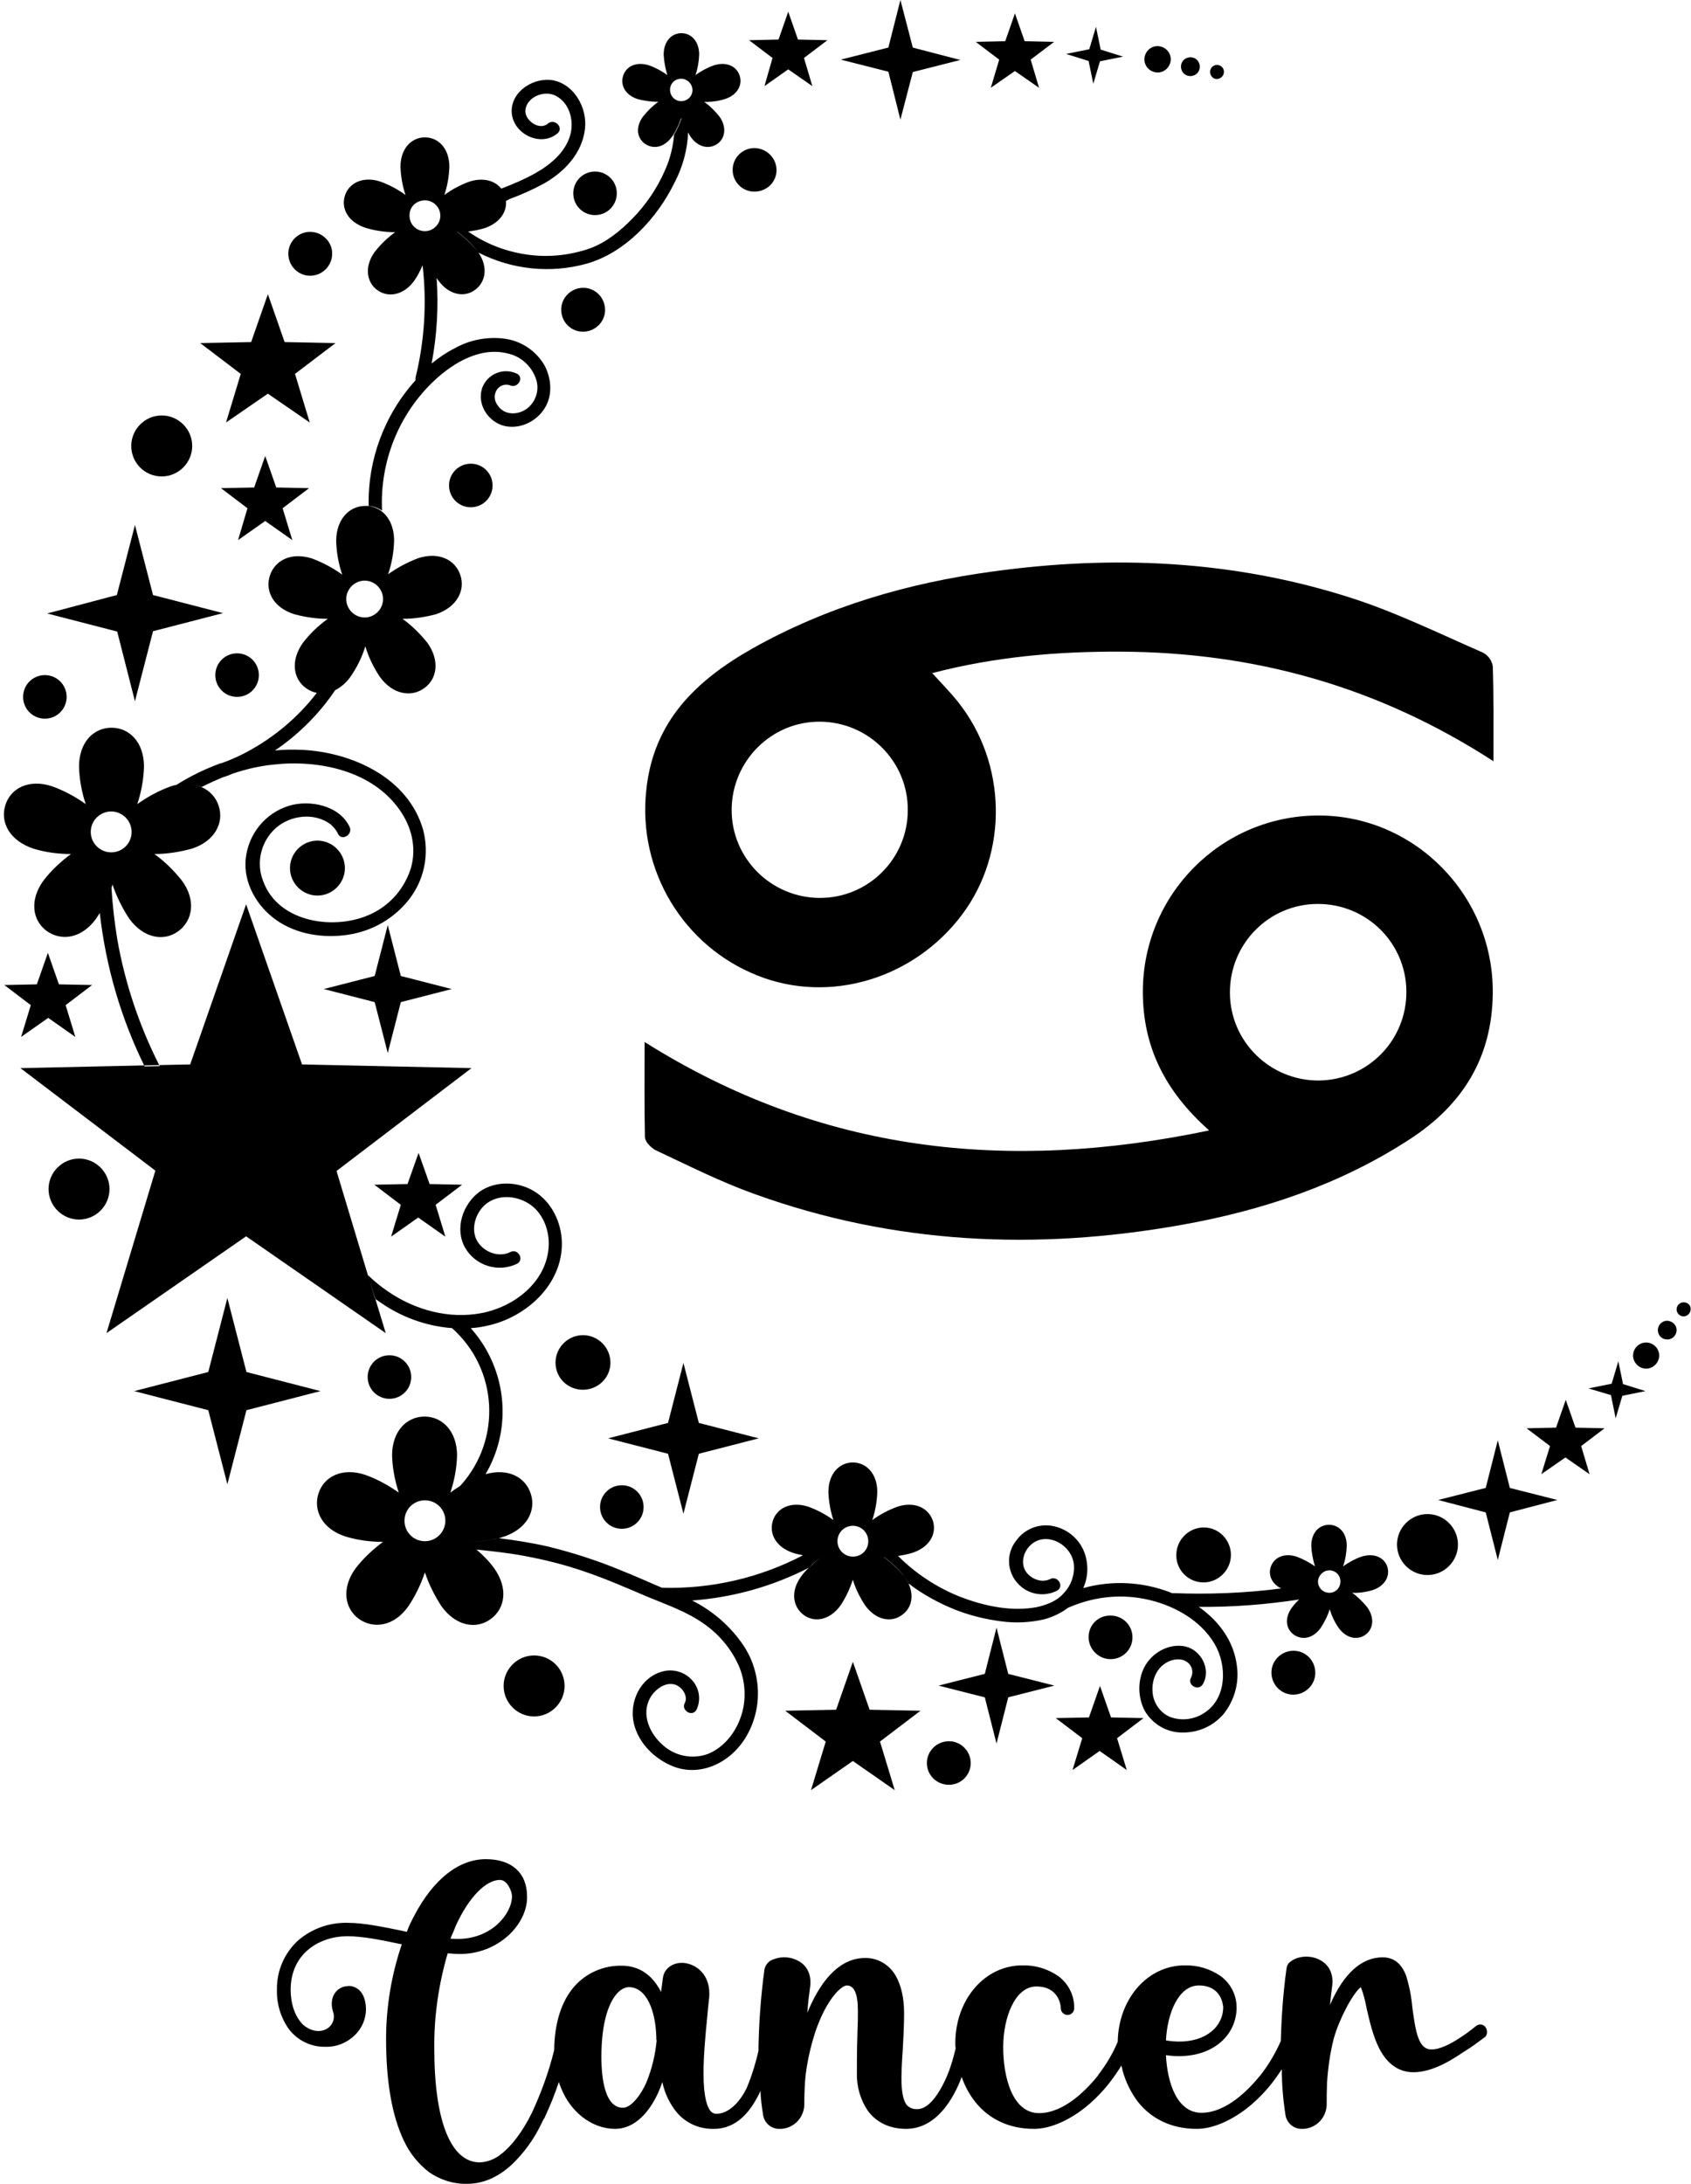 <?xml version="1.0" encoding="UTF-8" standalone="no"?><svg xmlns="http://www.w3.org/2000/svg" xmlns:xlink="http://www.w3.org/1999/xlink" fill="#000000" height="651.9" preserveAspectRatio="xMidYMid meet" version="1" viewBox="-1.1 0.0 505.0 651.9" width="505" zoomAndPan="magnify"><g id="change1_1"><path d="M442.5,605c-0.7-0.9-1.9-1-2.8-0.3c0,0,0,0,0,0c-1.7,1.4-3.5,2.7-5.4,3.9l0,0l-0.2,0.1l-0.1,0.1 c-3.7,2.3-6.1,2.9-7.6,2.9c-3.8,0-4.7-4.9-5.7-12.4c-0.3-3.3-0.9-6.5-1.9-9.7c-1.4-3.6-3.7-5.4-7-5.4c-6.3,0-11.7,4.9-15.7,14.2 c0.2-2,0.4-3.8,0.6-5.3c0.5-3.1-0.4-5.8-2.5-7.4c-2.4-1.8-5.6-2.2-8.4-1.1c-0.7,0.3-1.3,0.7-1.9,1.2c-0.5,0.5-0.7,1.1-0.8,1.8 c-1,7.1-1.5,14.3-1.7,21.6c-1.6,3.6-3.6,7-6,10.1l-0.1,0.1c-3.4,4.2-10.1,11.2-17.6,11.2c-7.2,0-10.2-8.8-10.6-17.2 c6.2,0.9,11.9-0.3,15.9-3.5c3.2-2.5,5.1-6.3,5.2-10.4v-0.3c0-3.8-1.8-7.3-4.9-9.5c-3.1-2.1-6.8-3.2-10.6-3.1 c-11.1,0-19.8,10-20,22.8c-1.5,3.6-3.5,6.9-5.9,10l0,0.1c-3.4,4.2-10.1,11.2-17.6,11.2c-7.9,0-10.7-10.6-10.7-19.7 c0-8.8,3.5-18.1,9.9-18.1c6.8,0,7.3,5.8,7.3,6.4v0.1c0,1.1,0.9,2,2,2s2-0.9,2-2v-0.2c0-3.8-1.8-7.3-4.9-9.5 c-3.1-2.1-6.8-3.2-10.6-3.1c-11.2,0-20,10.2-20,23.2c0,0.5,0,1,0.1,1.6c-0.4,1.7-0.9,3.5-1.5,5.3l0,0c-0.7,2.4-4.8,12.8-9.9,12.8 c-1.1,0.1-2.2-0.3-3-1c-2.3-2.4-1.9-9.4-1.4-16.7c0.2-3.5,0.4-7.2,0.4-11c0-4.5-0.9-8.3-2.5-11.1c-1.9-3.3-5.4-5.4-9.2-5.3 c-6.8,0-12.7,5.5-17.1,16.1c0,0.1-0.1,0.2-0.1,0.2c0.2-2.8,0.5-5.3,0.8-7.4c0.5-3.1-0.4-5.8-2.5-7.4c-2.4-1.8-5.6-2.2-8.4-1.1 c-1.4,0.4-2.4,1.6-2.7,3c-1.1,8.1-1.7,16.3-1.8,24.4c-0.8,3.4-1.8,6.8-3.1,10c-0.1,0.1-0.1,0.2-0.1,0.3c-0.9,2.3-4.4,8.4-9.4,8.4 c-0.6,0-1.2-0.3-1.6-0.7c-1-1.1-2.2-4-2.2-11.3c0-5.5,0.6-11.8,1.1-16.8c0.2-2.2,0.4-4.3,0.6-6c0.5-6.4-3.5-9.7-7.3-10.2 c-3.3-0.4-6.1,1.5-6.5,4.3c-0.2,1.5-0.4,3-0.6,4.4c-0.1-0.1-0.1-0.2-0.1-0.3c-2.6-5-6.6-7.6-11.6-7.6c-5.4-0.1-10.5,2.1-14.1,6.1 c-3.9,4.4-6,10.9-6.1,19.1c-1.6,6.5-3.9,12.8-6.7,18.8c-2.8,5.6-5.9,9.7-9.1,12.2c-1.8,1.5-4.1,2.4-6.4,2.5 c-8.7,0-13.6-12.4-13.6-34c-0.1-9.6,1.3-19.2,4-28.4c1.3,0.1,2.5,0.2,3.7,0.2c5.3,0,10.4-1.9,14.4-5.5c3.5-3.2,5.6-7.4,5.6-11.3V566 c0-7-4.6-11.1-12.3-11.1c-8.1,0-15.7,6-21.4,16.9c-0.8,1.5-1.6,3.1-2.2,4.8l-1.3-0.3c-5.9-1.2-11.6-2.4-16.5-2.4 c-5.3-0.1-10.5,1.7-14.6,5.2c-4.2,3.8-6.5,9.2-6.4,14.8c-0.1,4.3,1.2,8.5,3.7,11.9c2.6,3.3,6.6,5.2,10.8,5.1 c3.3,0.1,6.5-1.2,8.9-3.6c2-2,3.1-4.6,3.2-7.4c0-2.6-0.7-4.7-2-5.9c-1-0.9-2.3-1.4-3.6-1.2c-1.5,0.1-2.8,0.8-3.7,2.1 c-0.7,1-1.4,2.9-0.5,5.7c0.6,1.8-0.1,3.8-1.7,4.8c-1.6,1.1-4.4,1.3-7.2-1c-2.6-2.5-3.8-6.5-3.8-10.5c0-11,8.8-16,16.9-16 c4.6,0,10,1.1,15.7,2.3l0.6,0.1c-3.1,9.1-4.7,18.7-4.7,28.3c0,12.8,1.8,23,5.3,30.3c1.7,3.7,4.3,6.9,7.5,9.4 c3.3,2.3,7.3,3.6,11.4,3.5c4.7,0,9.1-1.9,13.2-5.6c3.8-3.6,6.9-7.9,9.1-12.6c0.2-0.4,0.4-0.9,0.7-1.3l0.2-0.3v-0.1 c1.6-3.4,3-6.9,4.2-10.5c2.8,8.9,9.9,14,16.8,14c4.5,0,8.6-3,11.7-8.5c0.9-1.6,1.6-3.2,2.2-4.9c0.1-0.2,0.1-0.4,0.2-0.6 c0.7,3.4,2.2,6.5,4.4,9.2c2.8,3.2,6.8,4.9,11,4.8c5.3,0,9.7-3.2,13-9.5c0.4-0.7,0.7-1.3,0.9-1.9c0.1,2.4,0.4,4.9,0.8,7.3 c0.4,2.4,2.5,4.2,5,4.1h0.5c3.8-0.3,6.7-3.4,6.8-7.2c0-1.3,0-3,0.1-4.9c0.1-2.2,0.3-4.3,0.6-6.2l0,0c0.6-3.7,1.5-7.4,2.7-11 c0.6-1.7,1.3-3.4,2.1-5.1c3-6.1,6-8.4,7.2-8.4c2.2,0,3.3,2.5,3.3,7.5c0,2.1,0,3.7-0.1,5.5c-0.1,2.8-0.2,6.2-0.2,13.1 c-0.1,4,1,7.9,3.2,11.2c2.6,3.6,6.6,5.5,11.5,5.5c9,0,14.2-9,16.6-15.5c0.9,2.7,2.3,5.2,4,7.4c4.2,5.3,10.3,8.1,17.6,8.1 c5,0,11-2.7,16.4-7.3c2.2-1.9,4.3-4.1,6.1-6.4c1.3-1.7,2.5-3.4,3.6-5.2c0.8,3.9,2.5,7.6,4.9,10.8c4.2,5.3,10.3,8.1,17.6,8.1 c5,0,11-2.7,16.4-7.3c2.2-1.9,4.3-4.1,6.1-6.4c1-1.3,2-2.7,2.9-4.1c0,4.6,0.4,9.2,1.1,13.7c0.4,2.4,2.5,4.2,5,4.1h0.5 c3.8-0.3,6.7-3.4,6.8-7.2c0-1.7,0-3.9,0.1-6.5c0.3-4.5,0.9-8.9,2-13.2c0.9-3.2,2.2-6.2,3.7-9.1c2.1-4,3.6-5.7,4.4-6.3 c0.8,2,1.3,4.1,1.7,6.2c0.9,3.9,1.9,8.4,3.8,12.1c2.4,4.7,5.9,7.1,10.2,7.1c6.1,0,12.2-4.2,14.9-6l0.5-0.3c2.1-1.3,4.1-2.8,6.1-4.3 C443.1,607.2,443.2,605.9,442.5,605C442.5,605.1,442.5,605.1,442.5,605z M135.1,574.6c3.8-8.3,8.9-13.5,13.1-13.5 c2.3,0,3.6,3.6,3.6,4.8c0,2.8-1.6,5.9-4.3,8.4c-3.2,2.9-7.4,4.4-11.7,4.4c-0.8,0-1.6,0-2.4-0.1C134,577.3,134.6,575.9,135.1,574.6z M195,609c-0.4,4.3-1.4,8.4-3,12.4c-1.6,3.7-4.5,7.7-7.1,7.7c-5.2,0-6.4-8.3-6.4-15.2c0-9.3,1.8-14.4,3.3-17 c2.1-3.6,4.3-3.8,4.9-3.8c5.4,0,8,7.3,8.2,14.9c0,0.1,0,0.3,0,0.4s0,0.2,0,0.3L195,609L195,609z M356.9,592.6c6.8,0,7.2,5.8,7.3,6.4 v0.1c0,2.9-1.4,5.6-3.6,7.3c-3.2,2.6-8.1,3.5-13.5,2.6C347.5,600.8,350.9,592.6,356.9,592.6L356.9,592.6z" fill="#000000"/></g><g id="change2_1"><path d="M444.7,198.8c-0.3-1.7-1.4-3.2-2.9-4c-13.3-5.8-26.5-12.3-40.2-16.6c-34.7-11-70.4-12.6-106.4-7.6 c-25.1,3.4-49.2,10.4-71.5,22.9c-16.8,9.5-29.7,21.7-31.8,42.4c-2.6,23.8,11,46.5,33.3,55.3c21.4,8.5,46.6,1,61-18.2 c13.9-18.5,13.4-45.2-1.2-63.5c-2.3-2.9-4.9-5.5-7.7-8.6c18.8-4.9,37.5-6.5,56.4-6.4c39.7,0.2,76.6,10.3,111.2,32.7 C444.9,216.7,445,207.7,444.7,198.8z M243.6,268c-14.5-0.1-26.3-11.9-26.2-26.4c0.1-14.5,11.9-26.3,26.4-26.2 c14.5,0.1,26.3,11.9,26.2,26.4C270,256.3,258.2,268.1,243.6,268z M392.5,243.4c-28.9,0.1-52.3,23.6-52.3,52.6 c0,16.3,6.5,29.6,19.8,41.4c-60.2,12.6-116,6.7-168.6-26.4c0,10.2-0.1,19.3,0.1,28.4c0,1.3,1.8,3.2,3.2,3.9 c9.8,4.6,19.5,9.5,29.6,13.1c41.6,15,84.2,16.9,127.4,9.2c24.2-4.3,47.3-12,68.1-25.5c15.9-10.3,24.7-24.4,24.9-43.6 C445,267.3,421.4,243.3,392.5,243.4z M392.8,322.5c-14.5,0.1-26.5-11.5-26.6-26.1s11.5-26.5,26.1-26.6s26.5,11.5,26.6,26.1 S407.4,322.3,392.8,322.5z"/></g><g id="change1_2"><path d="M178.1,449.8c0-3.6,2.9-6.5,6.5-6.5c0,0,0,0,0,0c3.6,0,6.5,2.9,6.5,6.5c0,3.6-2.9,6.5-6.5,6.5 C181,456.3,178.1,453.4,178.1,449.8z M351.9,21.2c0.7,1.4,2.4,1.9,3.8,1.2h0c1.4-0.7,1.9-2.4,1.2-3.8c-0.7-1.4-2.4-1.9-3.8-1.2 S351.2,19.8,351.9,21.2C351.9,21.2,351.9,21.2,351.9,21.2z M139.5,138.4c-3.6,0-6.5,2.9-6.5,6.5s2.9,6.5,6.5,6.5s6.5-2.9,6.5-6.5 S143.1,138.4,139.5,138.4z M63.2,201.5c0,3.6,2.9,6.5,6.5,6.5s6.5-2.9,6.5-6.5s-2.9-6.5-6.5-6.5S63.2,197.9,63.2,201.5z M363.3,23.3 c1-0.5,1.4-1.8,0.9-2.8c-0.5-1-1.8-1.4-2.8-0.9c-1,0.5-1.4,1.8-0.9,2.8C361,23.5,362.2,23.9,363.3,23.3z M47.2,142.2 c5,0,9.1-4.1,9.1-9.1c0,0,0,0,0,0c0-5-4.1-9.1-9.1-9.1c-5,0-9.1,4.1-9.1,9.1C38.1,138.2,42.2,142.2,47.2,142.2z M12.3,214.5 c3.6,0,6.5-2.9,6.5-6.5s-2.9-6.5-6.5-6.5s-6.5,2.9-6.5,6.5S8.7,214.5,12.3,214.5z M91.5,82.3C91.5,82.3,91.5,82.3,91.5,82.3 L91.5,82.3c3.7,0,6.6-3,6.6-6.6c0-3.6-3-6.5-6.6-6.5c-3.6,0-6.5,3-6.5,6.5C85,79.3,87.9,82.3,91.5,82.3z M93.7,250.9L93.7,250.9 c-4.5,0-8.2,3.7-8.2,8.2s3.7,8.2,8.2,8.2c4.5,0,8.2-3.7,8.2-8.2C101.9,254.6,98.2,250.9,93.7,250.9z M173,99c3.6,0,6.6-2.9,6.6-6.5 c0-3.6-2.9-6.6-6.5-6.6c-3.6,0-6.6,2.9-6.6,6.5c0,0,0,0,0,0C166.5,96.1,169.4,99,173,99C173,99,173,99,173,99z M358.3,472.3 c4.5,0,8.2-3.7,8.2-8.2c0,0,0,0,0,0c0-4.5-3.6-8.2-8.1-8.2h0c-4.5,0-8.2,3.7-8.2,8.2C350.1,468.6,353.8,472.3,358.3,472.3z M173,414.8c4.5,0,8.2-3.6,8.2-8.1c0,0,0,0,0,0h0c0-4.5-3.7-8.2-8.2-8.2c-4.5,0-8.2,3.7-8.2,8.2C164.8,411.2,168.4,414.8,173,414.8z M170.1,57.7c0,3.6,2.9,6.5,6.5,6.5s6.5-2.9,6.5-6.5s-2.9-6.5-6.5-6.5S170.1,54.1,170.1,57.7z M346.4,21.2c1.9-1,2.7-3.4,1.7-5.3 c0,0,0,0,0,0c-1-1.9-3.4-2.7-5.3-1.7h0c-1.9,1-2.7,3.4-1.7,5.3C342.1,21.4,344.5,22.2,346.4,21.2z M230.8,50.8 c0-3.6-2.9-6.5-6.5-6.6c0,0,0,0-0.1,0l0,0c-3.6,0-6.5,2.9-6.5,6.5s2.9,6.5,6.5,6.5S230.8,54.4,230.8,50.8z M501.7,388.7 C501.7,388.7,501.7,388.7,501.7,388.7c-1.2,0-2.1,1-2.1,2.1c0,1.2,1,2.1,2.1,2.1s2.1-1,2.1-2.1C503.9,389.6,502.9,388.7,501.7,388.7 z M158.4,494.1c-5,0-9.1,4.1-9.1,9.1c0,5,4.1,9.1,9.1,9.1s9.1-4.1,9.1-9.1S163.5,494.1,158.4,494.1z M282.3,519.7 C282.3,519.7,282.3,519.7,282.3,519.7c-3.6,0-6.6,2.9-6.6,6.5c0,3.6,2.9,6.5,6.6,6.5c3.6,0,6.5-2.9,6.5-6.5c0,0,0,0,0,0 C288.8,522.7,285.9,519.7,282.3,519.7z M425.2,451.9L425.2,451.9c-5,0-9.1,4.1-9.1,9.1c0,5,4.1,9.1,9.1,9.1c5,0,9.1-4.1,9.1-9.1 c0,0,0,0,0,0C434.3,456,430.2,451.9,425.2,451.9z M115.2,417.5c3.6,0,6.5-2.9,6.5-6.5c0-3.6-2.9-6.5-6.5-6.5s-6.5,2.9-6.5,6.5 S111.6,417.5,115.2,417.5z M385.2,492.7C385.2,492.7,385.2,492.7,385.2,492.7c-3.6,0-6.6,2.9-6.6,6.5c0,3.6,2.9,6.6,6.5,6.6 c3.6,0,6.6-2.9,6.6-6.5c0,0,0,0,0,0C391.7,495.6,388.8,492.7,385.2,492.7z M324,488.6c0,3.6,2.9,6.6,6.6,6.6c3.6,0,6.5-2.9,6.5-6.5 c0,0,0,0,0,0c0-3.6-2.9-6.5-6.5-6.5c0,0,0,0,0,0v0C326.9,482.1,324,485,324,488.6z M496.8,394.2 C496.8,394.2,496.8,394.2,496.8,394.2L496.8,394.2c-1.6,0-2.8,1.3-2.8,2.8c0,1.6,1.3,2.8,2.8,2.8c1.6,0,2.8-1.3,2.8-2.8 C499.6,395.5,498.4,394.3,496.8,394.2z M22.5,345.8c-5,0-9.1,4.1-9.1,9.1s4.1,9.1,9.1,9.1s9.1-4.1,9.1-9.1S27.5,345.8,22.5,345.8z M490.5,400.7c-2.2,0-3.9,1.8-3.9,3.9s1.8,3.9,3.9,3.9s3.9-1.8,3.9-3.9S492.7,400.7,490.5,400.7z M227.2,25.7l7.1-5l7.2,5l-2.5-8.4 l7-5.3l-8.8-0.2l-2.9-8.3l-2.9,8.3l-8.8,0.2l7,5.3L227.2,25.7z M294.8,26.2l7.2-5l7.2,5l-2.5-8.4l7-5.3l-8.8-0.2l-2.9-8.3l-2.9,8.3 l-8.8,0.2l7,5.3L294.8,26.2z M127.2,353.4l-3.3-9.3l-3.3,9.3l-9.9,0.2l7.9,6l-2.9,9.5l8.1-5.7l8.1,5.7l-2.9-9.5l7.9-6L127.2,353.4z M5.2,309.5l8.1-5.7l8.1,5.7l-2.9-9.5l7.9-6l-9.9-0.2l-3.3-9.4l-3.3,9.4L0.2,294l7.9,6L5.2,309.5z M330.7,512.6l-3.3-9.4l-3.3,9.4 l-9.9,0.2l7.9,6l-2.9,9.5l8.1-5.7l8.1,5.7l-2.9-9.5l7.9-6L330.7,512.6z M81.4,145.5l-3.3-9.4l-3.3,9.4l-9.9,0.2l7.9,6l-2.8,9.5 l8.1-5.7l8.1,5.7l-2.9-9.5l7.9-6L81.4,145.5z M258.6,510.3l-5-14.3l-5,14.3l-15.2,0.3l12.1,9.2l-4.4,14.5l12.5-8.7l12.5,8.7 l-4.4-14.5l12.1-9.2L258.6,510.3z M66.4,126.1l12.5-8.6l12.5,8.6L87,111.6l12.1-9.2l-15.2-0.3l-5-14.3l-5,14.3l-15.2,0.3l12.1,9.2 L66.4,126.1z M469.4,426.1l-2.9-8.3l-2.9,8.3l-8.8,0.2l7,5.3l-2.6,8.4l7.2-5l7.2,5l-2.5-8.4l7-5.3L469.4,426.1z M325.4,25l2-6.7 l6.9-1.4l-6.7-2.1L326.2,8l-2,6.7l-6.9,1.4l6.7,2.1L325.4,25z M482.2,406.3l-2,6.7l-6.9,1.4l6.7,2l1.4,6.9l2-6.7l6.9-1.4l-6.7-2.1 L482.2,406.3z M446.2,429.9l-3.6,14.2l-14.2,3.6l14.2,3.7l3.6,14.2l3.6-14.2l14.2-3.7l-14.2-3.6L446.2,429.9z M267.8,35.7l3.7-14.2 l14.2-3.6l-14.2-3.7L267.8,0l-3.6,14.2L250,17.8l14.2,3.6L267.8,35.7z M203,451.8l4.6-17.9l17.9-4.6l-17.9-4.6l-4.6-17.9l-4.6,17.9 l-17.9,4.6l17.9,4.6L203,451.8z M72.5,409.5l-5.7-22.1l-5.7,22.1L39,415.2l22.1,5.7l5.7,22.1l5.7-22.1l22.1-5.7L72.5,409.5z M114.7,276.1l-3.9,15.2l-15.2,3.9l15.2,3.9l3.9,15.2l3.9-15.2l15.2-3.9l-15.2-3.9L114.7,276.1z M296.5,485.8l-3.5,13.8l-13.8,3.5 l13.8,3.5l3.5,13.8l3.5-13.8l13.8-3.5l-13.8-3.5L296.5,485.8z M39.2,209.3l5.4-20.9l20.9-5.4l-20.9-5.4l-5.4-20.9l-5.4,20.9 L13,183.1l20.9,5.4L39.2,209.3z M0.5,240.3c1.6-5.1,7.1-7.9,14-5.6c3.6,1.3,6.9,3.1,10,5.3c-1.2-3.6-1.9-7.4-2-11.2 c0-7.2,4.3-11.6,9.7-11.6s9.7,4.4,9.7,11.6c-0.1,3.8-0.8,7.6-2,11.2c3.1-2.2,6.4-4,10-5.3c0.5-0.2,1-0.3,1.5-0.4 c0.1,0,0.2,0,0.3-0.1c4.1-2.6,8.5-4.7,13.1-6.4l0.1,0l0.1,0c3.7-1.3,7.2-3,10.5-5c7-4.2,13.1-9.6,18-16c-1.1-0.2-2.2-0.7-3.2-1.4 c-3.9-2.8-4.7-8.3-0.9-13.6c2.1-2.7,4.6-5.1,7.4-7.1c-3.4,0-6.8-0.5-10.1-1.4c-6.2-2-8.7-6.9-7.2-11.5s6.4-7.1,12.6-5.1 c3.2,1.2,6.2,2.8,9,4.8c-1.1-3.2-1.7-6.6-1.8-10c0-6.5,3.9-10.5,8.7-10.5c0.2,0,0.4,0,0.6,0c1.4,0.1,2.8,0.6,4,1.4 c2.4,1.7,4,4.8,4,9c-0.1,3.4-0.7,6.8-1.8,10c2.8-2,5.8-3.6,9-4.8c6.2-2,11.1,0.5,12.6,5.1c1.5,4.6-1.1,9.5-7.2,11.6 c-3.3,0.9-6.7,1.4-10.1,1.4c2.8,2,5.2,4.4,7.4,7.1c3.8,5.3,3,10.8-0.9,13.6c-3.9,2.8-9.4,1.9-13.2-3.3c-1.9-2.8-3.4-5.9-4.4-9.2 c-1,3.3-2.5,6.3-4.5,9.2c-1.2,1.6-2.7,3-4.5,3.9c0,0,0,0,0,0c-4.8,7.1-10.9,13.2-18,18c2.7-0.3,5.3-0.3,8-0.2 c15,0.7,31.9,8.3,36.3,24c1.8,7,0.4,14.4-3.9,20.2v0c-4.5,6-11.2,9.9-18.6,11c-7.3,1.1-15.3-0.1-21.4-4.4 c-5.8-4.1-9.9-11.1-9.1-18.4c0.8-7.3,5.8-13.5,12.9-15.7c6.2-1.9,15.1-0.1,18.1,6.3c1.1,2.3-2.4,4.4-3.5,2c-0.5-1.1-1.3-2-2.2-2.8 c-4.9-3.6-12-2.7-16.4,1.2c-4.4,4-5.9,10.3-3.7,15.8c4.5,12.5,21.7,14.9,32.4,9.7c5.7-2.7,10-7.8,11.8-13.9c1.6-6,0.1-12-3.4-17 c-8.2-11.8-24.2-15.1-37.7-13.6c-4,0.4-8,1.3-11.9,2.6h-0.1c-0.8,0.4-1.7,0.7-2.5,1c-0.1,0-0.3,0.1-0.4,0.1c-2.2,0.9-4.4,1.9-6.6,3 c-1.2-0.5-2.5-0.7-3.7-0.8c1.2,0.1,2.4,0.3,3.6,0.8c2.5,1,4.4,3.1,5.2,5.6c1.7,5.1-1.2,10.6-8,12.8c-3.7,1-7.4,1.6-11.2,1.6 c3.1,2.2,5.8,4.9,8.2,7.9c4.3,5.8,3.3,11.9-1,15.1c-4.3,3.2-10.4,2.2-14.7-3.7c-2.1-3.2-3.8-6.6-5-10.2c-0.1,0.3-0.2,0.7-0.3,1 c0,0,0,0.1,0,0.1c0.3,5,0.9,10.1,1.7,15.1c2.3,13.2,6.6,26,12.7,38l-4.5,0.1c-7.1-14.4-11.6-29.9-13.4-45.8 c-0.4,0.6-0.8,1.2-1.1,1.7c-4.3,5.9-10.3,6.8-14.7,3.7c-4.3-3.1-5.3-9.2-1-15.1c2.3-3,5.1-5.6,8.2-7.9c-3.8,0-7.6-0.5-11.2-1.6 C1.7,250.9-1.1,245.4,0.5,240.3z M102.3,178.8c0,3,2.5,5.5,5.5,5.5c3,0,5.5-2.5,5.5-5.5c0,0,0,0,0,0c0-3-2.5-5.5-5.5-5.5 C104.8,173.3,102.3,175.8,102.3,178.8z M26,248.3c0,3.4,2.8,6.1,6.1,6.1c3.4,0,6.1-2.7,6.1-6.1c0,0,0,0,0,0c0-3.4-2.8-6.1-6.1-6.1 C28.8,242.2,26,244.9,26,248.3z M101.9,58.4c1.2-3.8,5.4-5.9,10.6-4.2c2.7,1,5.2,2.3,7.5,4c-0.9-2.7-1.4-5.5-1.5-8.4 c0-5.5,3.3-8.8,7.3-8.8c4,0,7.3,3.3,7.3,8.8c-0.1,2.9-0.6,5.7-1.5,8.4c2.3-1.7,4.8-3,7.5-4c4.1-1.3,7.6-0.3,9.5,2.1 c3.4-1.3,6.7-2.7,9.8-4.4l0,0c4.7-2.6,9.3-6.3,10.8-11.6c1.2-4.3-0.2-9.7-4.5-11.8c-3.3-1.6-8.5,0.4-8.9,4.4c-0.3,3,4.2,6.2,6.7,4 c2-1.7,4.9,1.2,2.9,2.9c-5.1,4.3-13.5,0.1-13.7-6.5c-0.1-6.2,6.8-10.4,12.5-9.3c6.3,1.3,10.1,8.3,9.4,14.4 c-0.8,7.3-6.1,12.9-12.3,16.4c-3.3,1.8-6.7,3.3-10.2,4.6L150,60c0.3,3.3-1.9,6.6-6.4,8.1c-1.6,0.5-3.3,0.8-4.9,1 c5.3,3.7,11.3,6,17.7,6.9c6.3,0.9,12.8,0.2,18.8-1.9c4.8-1.8,9-5.2,12.6-8.9c4.1-4.2,7.4-9.1,9.7-14.4c1.5-3.3,2.4-6.9,2.7-10.6 c0.9-1.5,1.6-3.1,2.2-4.8c0,0,0-0.1-0.1-0.1c-0.6,1.7-1.3,3.4-2.3,4.9c-0.1,0.2-0.3,0.5-0.5,0.7c-2.3,3.2-5.6,3.7-8,2 c-2.4-1.7-2.9-5-0.5-8.2c1.3-1.6,2.8-3.1,4.5-4.3c-2.1,0-4.1-0.3-6.1-0.8c-3.8-1.2-5.3-4.2-4.4-7c0.9-2.8,3.9-4.3,7.7-3.1 c2,0.7,3.8,1.7,5.5,2.9c-0.6-2-1-4-1.1-6.1c0-4,2.4-6.4,5.3-6.4s5.3,2.4,5.3,6.4c-0.1,2.1-0.4,4.1-1.1,6.1c1.7-1.2,3.5-2.2,5.5-2.9 c3.8-1.2,6.8,0.3,7.7,3.1c0.9,2.8-0.7,5.8-4.5,7c-2,0.6-4.1,0.9-6.1,0.8c1.7,1.2,3.2,2.7,4.5,4.3c2.3,3.2,1.8,6.5-0.5,8.2 c-2.4,1.7-5.7,1.2-8-2c-0.3-0.4-0.6-0.9-0.8-1.4c-0.2,5.2-1.6,10.3-4,14.9c-5.2,10.7-14.7,21-26.3,24.3c-10.8,3-22.3,1.8-32.3-3.3 c-0.1-0.1-0.1-0.2-0.2-0.3c-1.7-2.2-3.8-4.2-6.1-5.9c0,0,0,0-0.1,0c2.3,1.7,4.4,3.7,6.2,5.9c0.1,0.1,0.1,0.2,0.2,0.3 c2.9,4.3,2.2,8.7-1,11.1s-7.8,1.6-11-2.8c-0.2-0.2-0.3-0.5-0.5-0.7c0.6,8.5,0.1,17.1-1.5,25.5c2.1-1.7,4.4-3.3,6.8-4.5 c4.6-2.6,9.9-3.6,15.1-2.9c5,0.7,9.4,3.7,11.9,8.1c2.1,4.1,2.4,9.3-0.4,13.2c-2.6,3.7-7.4,5.8-11.8,4.7c-4.5-1.2-7.8-5.9-6.7-10.6 c0.1-0.4,0.2-0.8,0.4-1.2c1.7-3.8,6.2-5.6,10.1-3.8c2.4,1.1,0.3,4.6-2,3.5c-1.4-0.5-3,0-3.9,1.3c-0.9,1.4-0.9,3.1,0.1,4.5 c2,3.3,6.3,3.2,9.1,1c2.6-2.2,3.6-5.7,2.4-8.9c-1.3-3.6-4.3-6.4-8-7.3c-8.2-2.3-16.4,2.5-22.2,7.9v0c-10.7,10-16.4,24.3-15.7,38.9 c-1.2-0.8-2.6-1.3-4-1.4c-0.3-13.8,4.7-27.2,14-37.5c0-0.3,0-0.5,0-0.8c2.7-11,3.4-22.3,2.1-33.6c0.4-0.9,0.8-1.9,1.2-2.9 c0,0,0,0,0,0c-0.4,1-0.8,2-1.2,3c-0.7,1.6-1.5,3.2-2.5,4.6c-3.2,4.4-7.8,5.1-11,2.8s-4-7-0.8-11.4c1.8-2.3,3.8-4.2,6.1-5.9 c-2.9,0-5.7-0.4-8.5-1.2C102.8,66.4,100.7,62.2,101.9,58.4z M202.3,30.2c1.9,0,3.4-1.5,3.4-3.3s-1.5-3.4-3.4-3.4S199,25,199,26.8 C199,28.7,200.5,30.2,202.3,30.2z M121.2,64.4c0,2.6,2.1,4.6,4.6,4.6c2.5,0,4.6-2.1,4.6-4.6c0,0,0,0,0,0c0-2.6-2.1-4.6-4.6-4.6 C123.2,59.8,121.1,61.8,121.2,64.4z M413.2,467.6c0.9,2.8-0.7,5.8-4.4,7c-2,0.6-4.1,0.9-6.1,0.8c1.7,1.2,3.2,2.7,4.5,4.3 c2.3,3.2,1.8,6.5-0.5,8.2c-2.3,1.7-5.7,1.2-8-2c-1.2-1.7-2.1-3.6-2.7-5.6c-0.6,2-1.6,3.9-2.7,5.6c-2.3,3.2-5.6,3.7-8,2 c-2.4-1.7-2.9-5-0.5-8.2c0.6-0.8,1.3-1.6,2.1-2.3c-9.9,1.5-19.9,2.3-30,2.2c6,4.2,10.5,10.2,11.4,17.7c0.7,5.1-0.8,10.3-4,14.3 c-3.1,3.6-7.6,5.6-12.4,5.5c-4.7,0-8.9-2.6-11.2-6.6c-2-4-2.1-8.8-0.1-12.8c2.2-4.4,7.4-7.3,12.2-6.3s7.9,6.9,5.3,11.3 c-1.3,2.2-4.8,0.2-3.5-2c0.8-1.6,0.3-3.5-1-4.5c-1.6-1.3-3.9-1.1-5.7-0.3c-3.5,1.6-5.1,5.4-4.8,9.1c0.2,3.2,2.2,6.1,5.1,7.4 c3.3,1.3,7.1,0.9,10.1-1c7.1-4.3,7.1-14.4,3.3-20.8c-4.4-7.4-12.8-11.8-21-13.4c-7.7-1.5-15.6-0.5-22.8,2.7c-2.1,1.6-4.5,2.7-7,3.4 c-4.3,1-8.7,1.2-13,0.6c-4.6-0.6-9.1-1.7-13.5-3.4c-5-2-9.8-4.6-14.1-7.9c-0.3-0.7-0.7-1.3-1.1-1.9c-1.7-2.2-3.8-4.2-6.1-5.9 c0,0-0.1,0-0.1,0c2.3,1.7,4.4,3.7,6.2,5.9c0.4,0.6,0.8,1.3,1.1,1.9c1.8,3.8,0.9,7.4-1.9,9.4c-3.2,2.4-7.8,1.6-11-2.8 c-1.6-2.4-2.9-5-3.7-7.7c-0.9,2.7-2.1,5.3-3.7,7.7c-3.2,4.4-7.8,5.2-11,2.8s-4-7-0.8-11.4c0.7-1,1.5-1.9,2.4-2.7 c1.2-1.1,2.4-2.2,3.7-3.2c0,0,0,0,0,0c-1.3,1-2.6,2-3.7,3.2c-10.9,5.6-22.7,8.9-34.9,9.8c5.8,2.9,10.9,7.2,14.7,12.5 c3.8,5.2,5.5,11.7,4.8,18.1c-0.7,6-3.5,11.9-8.3,15.8c-4.8,3.9-11.1,5.4-16.9,3.1c-5.5-2.2-10.3-6.9-11.7-12.8 c-1.5-6.4,1.9-13.7,8.5-15.5c3.2-0.9,6.7,0.1,8.9,2.6c2.2,2.4,2.7,5.9,1.3,8.8c-1.2,2.3-4.7,0.2-3.5-2c1.1-2.1-0.8-4.8-2.9-5.5 c-3-0.9-6,1.5-7.4,3.9c-2.8,4.9-0.2,10.7,3.7,14.1c3.6,3.3,8.8,4.4,13.5,2.7c4.5-1.8,7.9-5.9,9.6-10.4c1.9-4.9,1.8-10.4-0.1-15.3 c-2.2-5.3-5.9-9.8-10.6-13.1c-5.2-3.7-11.1-5.7-16.9-8.1c-6.3-2.7-12.5-5.4-19-7.6c-5.8-2-11.8-3.5-17.8-4.6 c-4.7-0.9-9.5-1.4-14.3-1.9c2,1.7,3.8,3.5,5.3,5.6c4.2,5.9,3.3,11.9-1,15.1s-10.4,2.2-14.7-3.7c-2.1-3.2-3.8-6.6-5-10.2 c-1.2,3.6-2.9,7.1-5,10.2c-4.2,5.9-10.3,6.8-14.7,3.7c-4.3-3.1-5.3-9.2-1-15.1c2.3-3,5.1-5.6,8.2-7.9c-3.8,0-7.6-0.5-11.2-1.6 c-6.9-2.2-9.7-7.7-8.1-12.8c1.6-5.1,7.1-7.9,14-5.6c3.6,1.3,6.9,3.1,10,5.3c-1.2-3.6-1.9-7.4-2-11.1c0-7.2,4.3-11.6,9.7-11.6 c5.3,0,9.7,4.4,9.7,11.6c-0.1,3.8-0.8,7.5-2,11.1c0.9-0.7,1.8-1.3,2.8-1.9h0c0.1-0.1,0.3-0.3,0.4-0.4c12.2-13.7,11-34.6-2.7-46.8 c-7.9-0.6-15.5-3.4-22-8.1c-0.4-0.2-0.7-0.5-1-0.7l-2.1-7c1.9,1.8,3.8,3.4,5.9,4.8c8.1,5.6,18.3,8.4,28.1,6.5 c9.4-1.8,18.9-8.9,19.9-19.1c0.5-4.8-1.2-10.1-5.2-13.1c-3.7-2.7-9.1-3.4-13-0.7c-3.3,2.3-5.2,7.4-3.2,11.2c1.8,3.4,6.5,5.3,10,3.5 c2.3-1.2,4.3,2.3,2,3.5c-5.6,2.7-12.4,0.6-15.5-4.8c-3.2-5.7-0.7-13,4.3-16.7c4.8-3.4,11.6-3.1,16.4-0.1c5.2,3.2,8.1,9.3,8.2,15.3 c0.2,12.4-10.5,22.1-21.9,24.7c-1.7,0.4-3.5,0.7-5.3,0.8c2,2.3,3.8,4.8,5.2,7.5c6,11.4,5.7,25.1-0.8,36.1c6.6-1.9,11.9,0.8,13.5,5.8 c1.7,5.1-1.2,10.5-7.9,12.8c-0.5,0.2-1,0.3-1.6,0.5c-3.2,0.7-6.4,1.1-9.6,1.1c0,0,0,0,0.1,0c3.2,0,6.4-0.4,9.5-1.1 c4.9,0.6,9.9,1.4,14.7,2.5c7.3,1.8,14.5,4.1,21.5,7c3.5,1.4,7,2.9,10.4,4.4c0.7,0.3,1.4,0.6,2.1,0.9c14.6,0.4,29.1-2.9,42.1-9.7 c-1-0.2-2-0.4-2.9-0.7c-5.2-1.7-7.3-5.8-6.1-9.6s5.4-5.9,10.6-4.2c2.7,1,5.2,2.3,7.5,4c-0.9-2.7-1.4-5.5-1.5-8.4 c0-5.5,3.3-8.8,7.3-8.8s7.3,3.3,7.3,8.8c-0.1,2.9-0.6,5.7-1.5,8.4c2.3-1.7,4.8-3,7.5-4c5.2-1.7,9.3,0.4,10.6,4.2 c1.2,3.8-0.9,7.9-6.2,9.6c-1.4,0.4-2.8,0.7-4.2,0.9c5.2,5.2,11.4,9.3,18.3,12.1c6.7,2.6,14.4,4.4,21.7,3.4c1.8-0.2,3.5-0.7,5.2-1.4 c1.2-0.5,2.4-1.2,3.4-2.1c0.2-0.2,0.4-0.3,0.5-0.5c2.4-2.3,3.7-5.6,3.4-9c-0.7-6.4-9.3-10.5-13.7-4.9c-1.7,2.2-2.1,5.3-0.3,7.5 c1.6,1.9,4.5,3,6.9,1.8c2.3-1.2,4.4,2.3,2,3.5c-3.4,1.7-7.6,1.3-10.6-1.2c-4.2-3.4-4.9-9.6-1.5-13.8c2.5-3.5,6.9-5.2,11.1-4.3 c4.3,0.9,7.8,3.9,9.3,8c1.2,3.4,1.1,7.2-0.4,10.5c8.5-2.4,17.6-1.9,25.8,1.2l0.7,0.3c0.1,0,0.3,0,0.4,0c10.7,0.4,21.5,0,32.2-1.4 c-2.8-1.4-3.9-4-3.1-6.4c0.9-2.8,3.9-4.3,7.7-3.1c1.9,0.7,3.8,1.7,5.5,2.9c-0.6-2-1-4-1.1-6.1c0-4,2.4-6.3,5.3-6.3 c2.9,0,5.3,2.3,5.3,6.3c-0.1,2.1-0.4,4.1-1.1,6.1c1.7-1.2,3.5-2.2,5.5-2.9C409.3,463.4,412.3,464.9,413.2,467.6z M131.9,453.9 c0-3.4-2.7-6.1-6.1-6.1s-6.1,2.7-6.1,6.1s2.7,6.1,6.1,6.1c0,0,0,0,0,0C129.2,460,131.9,457.2,131.9,453.9z M258.2,460 c0-2.6-2.1-4.6-4.6-4.6c-2.6,0-4.6,2.1-4.6,4.6c0,2.6,2.1,4.6,4.6,4.6v0C256.2,464.6,258.2,462.6,258.2,460 C258.2,460,258.2,460,258.2,460z M382.9,474.6C382.9,474.6,382.9,474.6,382.9,474.6C382.9,474.6,382.9,474.6,382.9,474.6 L382.9,474.6z M399.2,472c0-1.9-1.5-3.3-3.3-3.3s-3.3,1.5-3.4,3.3c0,1.9,1.5,3.4,3.4,3.4S399.2,473.9,399.2,472z M114.1,397.9 l-3.1-10.2l-2.2-7l-9.4-31.2l40.3-30.7l-50.6-1.1l-16.7-47.8l-16.7,47.8l-9.5,0.2l-4.5,0.1l-36.7,0.8l40.3,30.6l-14.6,48.5L72.4,369 L114.1,397.9z" fill="#000000"/></g></svg>